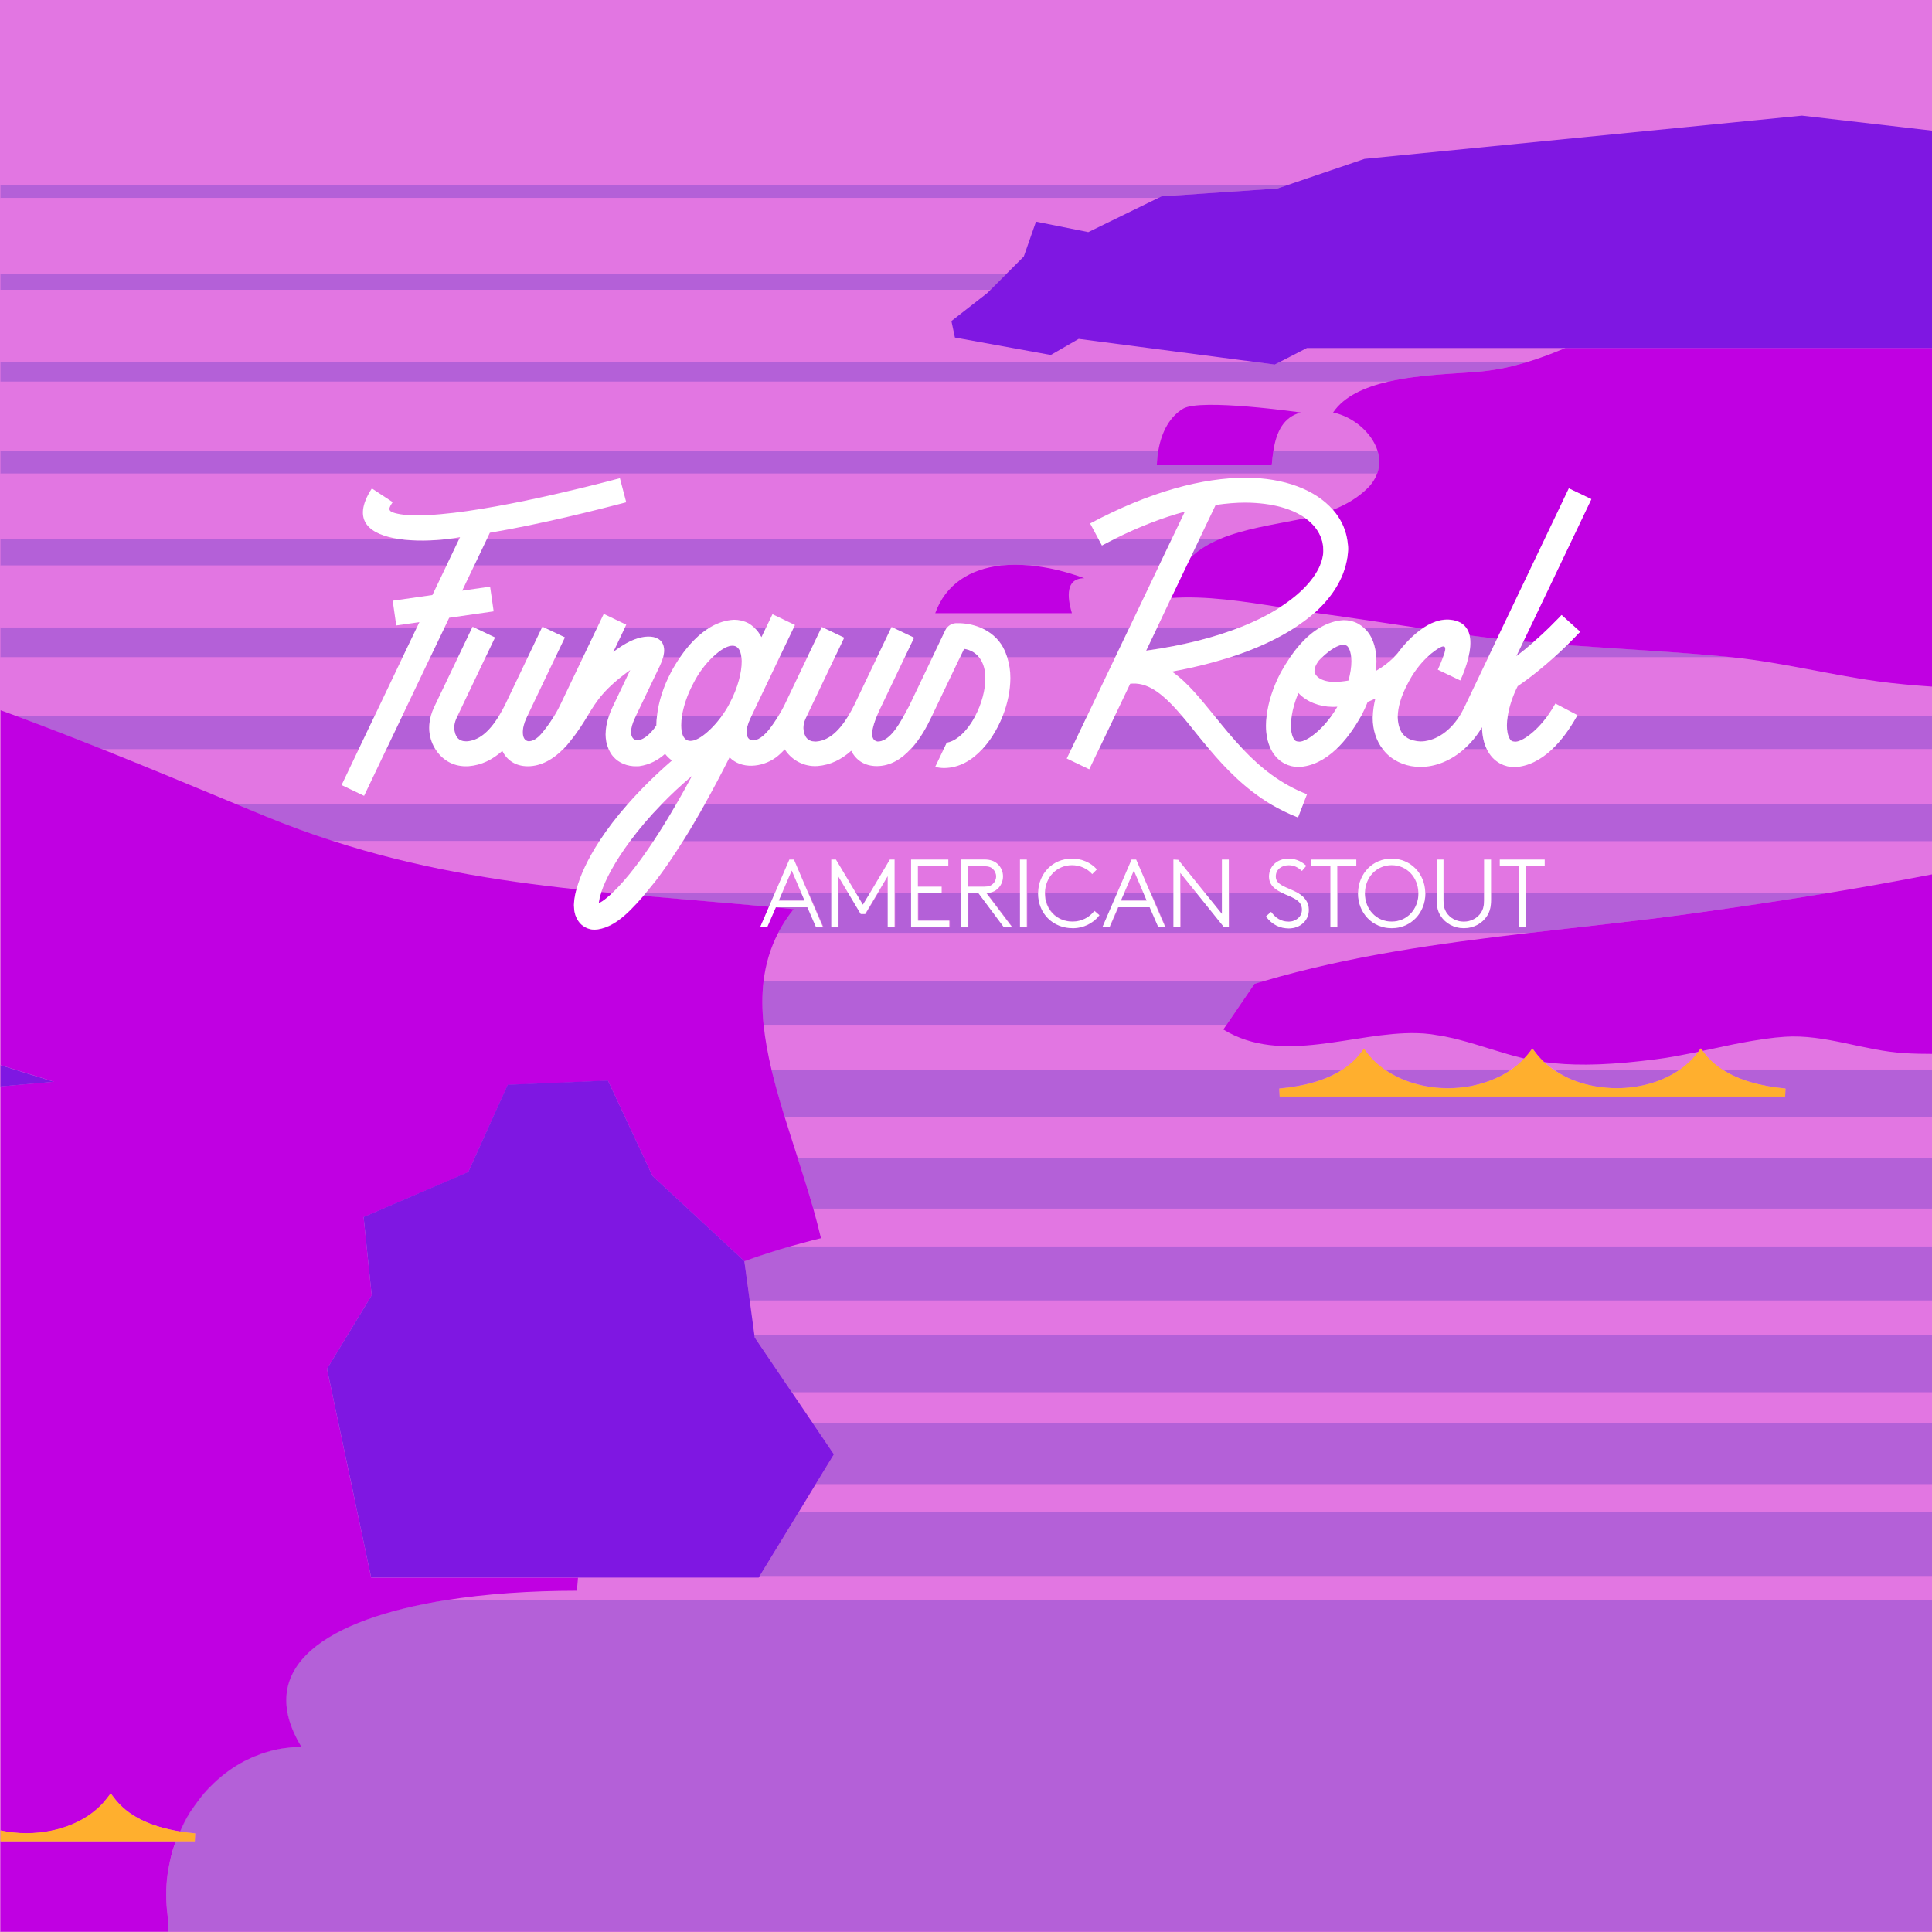 <?xml version="1.0" encoding="utf-8"?>
<!-- Generator: Adobe Illustrator 27.9.0, SVG Export Plug-In . SVG Version: 6.00 Build 0)  -->
<svg version="1.1" id="Livello_1" xmlns="http://www.w3.org/2000/svg" xmlns:xlink="http://www.w3.org/1999/xlink" x="0px" y="0px"
	 viewBox="0 0 243.78 243.78" style="enable-background:new 0 0 243.78 243.78;" xml:space="preserve">
<style type="text/css">
	.st0{fill:#E276E2;}
	.st1{fill:#B460D8;}
	.st2{fill:#C000E2;}
	.st3{fill:#FFAF2E;}
	.st4{fill:#7F17E2;}
	.st5{fill:#FFFFFF;}
</style>
<rect y="-0.01" class="st0" width="243.78" height="243.79"/>
<g>
	<g>
		<path class="st1" d="M173.81,56.85h-13.13c-0.09,0.59-0.16,1.2-0.2,1.85h-14.5c0.02-0.66,0.09-1.27,0.19-1.85H0.06v2.91h173.71
			C174.14,58.79,174.12,57.8,173.81,56.85z"/>
		<path class="st1" d="M218.42,82.91c-6.9-0.68-13.81-1.01-20.71-1.52c-0.47,0.46-1.02,0.99-1.65,1.55h22.63
			C218.6,82.93,218.51,82.92,218.42,82.91z"/>
		<path class="st1" d="M191.33,82.79c0.71-0.54,1.38-1.09,2-1.63c0.05-0.04,0.09-0.08,0.13-0.12c-0.41-0.04-0.83-0.07-1.24-0.11
			L191.33,82.79z"/>
		<path class="st1" d="M186.87,46.88c0.57-0.05,1.12-0.13,1.67-0.22c0.17-0.03,0.35-0.06,0.52-0.09c0.38-0.07,0.75-0.14,1.13-0.22
			c0.19-0.04,0.37-0.08,0.56-0.13c0.38-0.09,0.76-0.19,1.14-0.3c0.15-0.04,0.3-0.08,0.44-0.12c0.12-0.03,0.23-0.07,0.35-0.11h-31.22
			l-0.6,0.31l-2.35-0.31H0.06v2.47h175.1C179.21,47.22,183.87,47.16,186.87,46.88z"/>
		<path class="st1" d="M175.6,116.29c1.98,0,3.38-1.6,3.38-3.56c0-0.04-0.01-0.07-0.01-0.1h-6.74c0,0.04-0.01,0.07-0.01,0.1
			C172.23,114.69,173.62,116.29,175.6,116.29z"/>
		<path class="st1" d="M96.35,129.32h58.41l3.53-5.18c0.4-0.12,0.8-0.23,1.2-0.35H96.35C96.13,125.58,96.16,127.43,96.35,129.32z"/>
		<path class="st1" d="M184.7,116.29c0.94,0,1.75-0.46,2.2-1.17c0.23-0.37,0.36-0.8,0.36-1.52v-0.98h-5.13v0.98
			c0,0.72,0.13,1.15,0.36,1.52C182.95,115.84,183.76,116.29,184.7,116.29z"/>
		<polygon class="st1" points="152.01,112.63 154.18,115.32 154.18,112.63 		"/>
		<polygon class="st1" points="105.22,183.51 102.91,187.29 243.84,187.29 243.84,179.57 102.55,179.57 		"/>
		<polygon class="st1" points="127.01,34.54 0.06,34.54 0.06,36.57 124.98,36.57 		"/>
		<polygon class="st1" points="95.84,198.88 243.84,198.88 243.84,190.73 100.82,190.73 		"/>
		<path class="st1" d="M197.93,136.05c0.24,0.11,0.49,0.2,0.73,0.3c0.18,0.07,0.37,0.14,0.55,0.2c0.23,0.07,0.45,0.14,0.69,0.21
			c0.23,0.06,0.46,0.12,0.69,0.17c0.21,0.05,0.41,0.09,0.62,0.13c0.28,0.05,0.57,0.09,0.86,0.12c0.17,0.02,0.34,0.05,0.51,0.06
			c0.46,0.04,0.93,0.07,1.4,0.07c2.91,0,5.79-0.8,8-2.36H196c0.48,0.34,1,0.65,1.54,0.91C197.67,135.92,197.8,135.99,197.93,136.05z
			"/>
		<path class="st1" d="M184.15,137.24c0.2-0.02,0.39-0.05,0.59-0.08c0.27-0.03,0.54-0.07,0.8-0.11c0.26-0.05,0.52-0.11,0.78-0.18
			c0.19-0.04,0.37-0.09,0.56-0.14c0.3-0.09,0.59-0.18,0.88-0.29c0.13-0.05,0.26-0.09,0.38-0.14c0.32-0.13,0.63-0.26,0.94-0.41
			c0.08-0.04,0.16-0.08,0.25-0.12c0.33-0.17,0.65-0.35,0.96-0.55c0.05-0.03,0.09-0.06,0.14-0.09c0.09-0.06,0.17-0.13,0.26-0.19
			h-15.96c2.21,1.56,5.09,2.36,7.99,2.36C183.19,137.31,183.67,137.28,184.15,137.24z"/>
		<path class="st1" d="M146.01,79.16l-1.4,2.93c4.78-0.66,8.68-1.7,11.82-2.93H146.01z"/>
		<polygon class="st1" points="54.29,82.94 57.79,82.94 59.59,79.16 56.1,79.16 		"/>
		<path class="st1" d="M48.75,94.54h6.16c-0.48-0.79-0.76-1.72-0.76-2.66c0-0.52,0.08-1.04,0.22-1.56h-3.61L48.75,94.54z"/>
		<path class="st1" d="M169.87,81.44c-0.08-0.04-0.16-0.07-0.33-0.07c-0.03,0-0.07-0.01-0.1-0.01c-0.54,0-1.56,0.56-2.62,1.58h3.68
			C170.41,81.94,170.06,81.5,169.87,81.44z"/>
		<path class="st1" d="M176.34,82.4c0.78-1.05,1.86-2.25,3.1-3.1c-0.29-0.04-0.59-0.09-0.88-0.13h-6.51
			c1.08,0.94,1.51,2.35,1.59,3.78h2.18C176.01,82.77,176.18,82.59,176.34,82.4z"/>
		<path class="st1" d="M181.05,82.08c-0.33,0.23-0.68,0.53-1.03,0.86h2.02c0.05-0.13,0.1-0.27,0.15-0.4
			C182.71,81.06,181.83,81.51,181.05,82.08z"/>
		<path class="st1" d="M47.28,90.32H1.94c3.64,1.35,7.28,2.76,10.93,4.22h32.39L47.28,90.32z"/>
		<path class="st1" d="M153.23,90.32c0.05,0.07,0.11,0.13,0.16,0.2c1.08,1.34,2.21,2.72,3.45,4.02h3.55
			c-0.47-0.91-0.65-1.97-0.65-3.02c0-0.39,0.03-0.79,0.08-1.2H153.23z"/>
		<polygon class="st1" points="98.7,112.63 98.26,113.64 101.52,113.64 101.09,112.63 		"/>
		<path class="st1" d="M85.33,101.48h-1.84c-1.58,1.62-2.89,3.19-3.98,4.66h2.95C83.36,104.77,84.32,103.23,85.33,101.48z"/>
		<path class="st1" d="M77.31,112.63h-0.66c0.2,0.02,0.4,0.04,0.59,0.06C77.26,112.67,77.28,112.65,77.31,112.63z"/>
		<polygon class="st1" points="71.27,80.47 70.09,82.94 73.58,82.94 75.39,79.16 68.52,79.16 		"/>
		<path class="st1" d="M173.2,90.48c0-0.05,0.01-0.11,0.01-0.16h-1.49c-0.93,1.66-2,3.12-3.19,4.22h5.99
			C173.67,93.47,173.18,92.05,173.2,90.48z"/>
		<path class="st1" d="M95.12,79.16c0.4,0.36,0.71,0.79,0.95,1.25l0.6-1.25H95.12z"/>
		<path class="st1" d="M79.56,80.93c2.52-1.17,4.79-0.57,4.12,2.02h2.14c1.12-1.63,2.4-2.95,3.8-3.78H78.88l-1.5,3.14
			c0.71-0.53,1.43-1.01,2.16-1.36C79.55,80.94,79.55,80.93,79.56,80.93z"/>
		<polygon class="st1" points="62.45,80.47 61.27,82.94 66.6,82.94 68.4,79.16 59.71,79.16 		"/>
		<path class="st1" d="M119.48,93.7c0.89-0.13,2.1-0.97,3.08-2.48c0.19-0.28,0.36-0.59,0.52-0.9h-5.47l-0.06,0.12
			c-0.62,1.31-1.47,2.86-2.58,4.1h4.12L119.48,93.7z"/>
		<path class="st1" d="M125.18,92.94c-0.37,0.56-0.79,1.1-1.25,1.6h11.24l2.02-4.22h-10.65C126.17,91.24,125.71,92.13,125.18,92.94z
			"/>
		<path class="st1" d="M150.94,92.5c-0.62-0.78-1.21-1.51-1.78-2.18h-8.48l-2.02,4.22h13.96C152.03,93.84,151.47,93.16,150.94,92.5z
			"/>
		<path class="st1" d="M163.96,81.37c0.8-0.91,1.66-1.66,2.58-2.21h-3.12c-2.19,1.43-4.93,2.72-8.25,3.78h7.57
			C163.13,82.38,163.54,81.85,163.96,81.37z"/>
		<path class="st1" d="M74.16,90.32c-0.58,0.95-1.22,1.99-2.25,3.27c-0.25,0.33-0.53,0.64-0.83,0.95h5.7
			c-0.26-0.59-0.38-1.22-0.37-1.84c0-0.78,0.16-1.57,0.44-2.38H74.16z"/>
		<path class="st1" d="M57.6,90.63c-0.22,0.45-0.3,0.87-0.3,1.25c0.06,1.12,0.57,1.68,1.46,1.7h0.15c1.36-0.1,2.71-1.01,4.07-3.26
			h-5.22L57.6,90.63z"/>
		<path class="st1" d="M94.68,90.64c-1.38,2.85,0.43,3.84,2.34,1.44c0.42-0.53,0.83-1.14,1.2-1.75h-3.39L94.68,90.64z"/>
		<path class="st1" d="M102.82,93.58h0.15c1.36-0.1,2.71-1.01,4.07-3.26h-5.22l-0.15,0.31c-0.22,0.45-0.3,0.87-0.3,1.25
			C101.43,93,101.93,93.55,102.82,93.58z"/>
		<path class="st1" d="M66.41,90.63c-0.61,1.27-0.7,2.81,0.25,2.95c0.96,0,1.66-0.95,2.19-1.64c0.4-0.52,0.77-1.06,1.1-1.62h-3.4
			L66.41,90.63z"/>
		<path class="st1" d="M80.26,90.32l-0.15,0.32c-1.41,2.92,0.46,3.88,2.46,1.29c0.09-0.11,0.17-0.25,0.25-0.36c0-0.02,0-0.03,0-0.04
			c0-0.39,0.03-0.79,0.08-1.19h-2.64V90.32z"/>
		<path class="st1" d="M88.73,92.81c0.76-0.56,1.61-1.41,2.38-2.49h-5.04c-0.07,0.43-0.1,0.83-0.1,1.19
			C85.97,93.62,87.07,94.03,88.73,92.81z"/>
		<path class="st1" d="M184.62,94.54h3.01c-0.44-0.86-0.62-1.85-0.64-2.85C186.32,92.83,185.51,93.78,184.62,94.54z"/>
		<path class="st1" d="M163.53,93.51c0.08,0.04,0.17,0.07,0.34,0.07c0.72,0.12,2.61-1.1,4.15-3.26H163
			c-0.07,0.43-0.11,0.84-0.11,1.2C162.88,92.86,163.32,93.44,163.53,93.51z"/>
		<path class="st1" d="M110.73,93.58c1.39,0,2.52-1.79,3.31-3.26h-3.39C110.07,91.71,109.59,93.4,110.73,93.58z"/>
		<path class="st1" d="M29.79,101.48c1.21,0.5,2.43,1.01,3.65,1.51c2.88,1.19,5.73,2.23,8.56,3.14h33.65
			c0.96-1.47,2.15-3.04,3.58-4.66H29.79V101.48z"/>
		<path class="st1" d="M188.89,80.59c-1.15-0.13-2.3-0.28-3.45-0.43c0.18,0.83,0.07,1.82-0.16,2.78h2.49L188.89,80.59z"/>
		<polygon class="st1" points="103.66,79.16 100.16,79.16 98.35,82.94 101.85,82.94 		"/>
		<path class="st1" d="M129.96,71.35h16.29l1.6-3.35h-7.23c-0.52,0.26-1.05,0.53-1.58,0.82l0,0L138.6,68H61.43l-1.6,3.35h66.5
			C127.47,71.23,128.69,71.23,129.96,71.35z"/>
		<path class="st1" d="M150.2,70.4c1.04-1.02,2.33-1.79,3.76-2.39h-2.62L150.2,70.4z"/>
		<polygon class="st1" points="112.47,79.16 103.78,79.16 106.52,80.47 105.34,82.94 110.66,82.94 		"/>
		<path class="st1" d="M121.65,81.86l-0.52,1.08h2.42C123.12,82.39,122.51,81.99,121.65,81.86z"/>
		<path class="st1" d="M117.64,82.94l1.63-3.42c0.06-0.13,0.15-0.26,0.24-0.36h-6.93l2.75,1.31l-1.18,2.47H117.64z"/>
		<path class="st1" d="M179.22,93.55c1.5,0,3.47-0.91,4.94-3.23h-7.81c0,0.05-0.01,0.11-0.01,0.16
			C176.43,92.7,177.51,93.45,179.22,93.55z"/>
		<path class="st1" d="M90.67,82.27c-0.25,0.19-0.51,0.42-0.77,0.67h3.67C93.38,81.14,92.2,81.09,90.67,82.27z"/>
		<path class="st1" d="M142.52,79.16h-18.88c1.31,0.53,2.35,1.43,2.95,2.57c0,0.01,0,0.02,0.01,0.03c0.21,0.38,0.36,0.78,0.49,1.18
			h13.62L142.52,79.16z"/>
		<polygon class="st1" points="141.87,112.63 141.43,113.64 144.7,113.64 144.26,112.63 		"/>
		<path class="st1" d="M163.78,103.15c-1.23-0.48-2.36-1.05-3.4-1.67H88.95c-0.95,1.71-1.87,3.26-2.75,4.66h157.64v-4.66h-79.41
			L163.78,103.15z"/>
		<path class="st1" d="M97.89,114.51c0.75,0.07,1.5,0.14,2.25,0.22c-0.79,0.97-1.43,1.97-1.96,3h94.67
			c6.84-0.8,13.69-1.5,20.49-2.44c5.91-0.81,11.81-1.69,17.69-2.65h-38.52v4.38h-0.07h-0.79v-4.38h-3.51v0.94
			c0,0.9-0.18,1.49-0.5,1.99c-0.6,0.95-1.69,1.56-2.93,1.56c-1.24,0-2.33-0.61-2.93-1.56c-0.32-0.5-0.5-1.1-0.5-1.99v-0.94h-1.42
			c0,0.04,0.01,0.07,0.01,0.1c0,2.48-1.83,4.39-4.25,4.39s-4.24-1.91-4.25-4.39c0-0.04,0.01-0.07,0.01-0.1h-2.62v4.38h-0.07h-0.79
			v-4.38h-4.18c0.05,0.03,0.1,0.05,0.14,0.08c0.71,0.44,1.31,1.08,1.31,2.09c0,1.38-1.12,2.33-2.52,2.33
			c-1.14,0-2.11-0.48-2.84-1.45l-0.04-0.06l0.05-0.05l0.53-0.47l0.06-0.05l0.05,0.06c0.49,0.63,1.12,1.17,2.2,1.17
			c0.81,0,1.65-0.58,1.65-1.5c0.01-1.29-1.38-1.57-2.58-2.17h-6.64V117h-0.07l-0.54-0.03l-3.5-4.35h-2V117h-0.07h-0.79v-4.38h-2.9
			l1.89,4.38H147h-0.77l-1.1-2.53h-3.98l-1.1,2.53H140h-0.84l1.89-4.38h-9.13c0,0.04-0.01,0.07-0.01,0.1c0,2,1.44,3.56,3.49,3.56
			c1.13,0,2.13-0.54,2.7-1.29l0.05-0.06l0.06,0.05l0.51,0.46l0.05,0.05l-0.04,0.06c-0.74,0.94-1.98,1.58-3.3,1.58
			c-2.55-0.01-4.39-1.87-4.39-4.39c0-0.04,0.01-0.07,0.01-0.1h-1.42v4.38h-0.07h-0.79v-4.38h-3.74c-0.15,0.04-0.31,0.06-0.49,0.08
			l3.25,4.3h-0.15h-0.86v-0.07l-0.06,0.04l-3.18-4.26h-1.34v4.29h-0.07h-0.8v-4.38h-2.43v0.08h-3v3.46h3.96v0.08v0.76h-4.83v-4.38
			h-2.08v4.38h-0.07h-0.8v-4.38h-1.24l-1.59,2.66l-0.02,0.04h-0.04h-0.52l-1.61-2.7h-1.24v4.38h-0.07h-0.8v-4.38h-2.9l1.89,4.38
			h-0.11h-0.77l-1.1-2.53h-3.98L97.89,114.51z"/>
		<polygon class="st1" points="109.8,112.63 107.97,112.63 108.88,114.16 		"/>
		<path class="st1" d="M198.97,90.32c-0.93,1.66-2,3.12-3.19,4.22h48.07v-4.22H198.97z"/>
		<path class="st1" d="M225.29,137.34l-0.05,1h-63.78l-0.05-1c3.18-0.29,5.89-1.04,7.96-2.39H97.33c0.46,1.96,1.04,3.95,1.66,5.97
			h144.85v-5.97h-26.51C219.4,136.3,222.11,137.05,225.29,137.34z"/>
		<path class="st1" d="M190.13,91.52c0,1.35,0.43,1.92,0.64,1.99c0.08,0.04,0.18,0.07,0.34,0.07c0.73,0.12,2.62-1.1,4.16-3.26h-5.04
			C190.17,90.75,190.13,91.15,190.13,91.52z"/>
		<path class="st1" d="M93.94,159.11c-0.01,0-0.01,0.01-0.02,0.01l0.68,4.98h149.24v-6.84H99.65
			C98.05,157.72,96.08,158.34,93.94,159.11z"/>
		<path class="st1" d="M102.61,152.51h141.23v-6.41h-143.2C101.33,148.22,102,150.36,102.61,152.51z"/>
		<path class="st1" d="M81.2,113.05c5.16,0.45,10.42,0.87,15.83,1.38l0.78-1.8H81.56C81.44,112.78,81.32,112.91,81.2,113.05z"/>
		<polygon class="st1" points="146.55,24.78 161.18,23.79 162.38,23.38 0.06,23.38 0.06,24.98 146.15,24.98 		"/>
		<polygon class="st1" points="52.61,79.16 0.06,79.16 0.06,82.94 50.8,82.94 		"/>
		<path class="st1" d="M57.94,68.01h-1.43c-1.87,0.22-4.19,0.3-6.2,0H0.06v3.35h56.28L57.94,68.01z"/>
		<polygon class="st1" points="95.23,168.77 99.92,175.69 243.84,175.69 243.84,168.41 95.18,168.41 		"/>
		<path class="st1" d="M38.01,220.41c-0.39,0-0.78,0.02-1.16,0.05c-0.12,0.01-0.23,0.02-0.35,0.03c-0.27,0.03-0.54,0.06-0.81,0.1
			c-0.12,0.02-0.25,0.04-0.37,0.06c-0.29,0.05-0.57,0.11-0.85,0.18c-0.08,0.02-0.17,0.04-0.25,0.06c-0.37,0.09-0.73,0.2-1.08,0.32
			c-0.06,0.02-0.12,0.04-0.18,0.06c-0.3,0.1-0.59,0.22-0.88,0.34c-0.1,0.04-0.19,0.08-0.29,0.12c-0.26,0.12-0.52,0.24-0.78,0.37
			c-0.08,0.04-0.16,0.08-0.24,0.12c-0.68,0.36-1.33,0.76-1.95,1.21c-0.04,0.03-0.07,0.06-0.11,0.08c-0.28,0.2-0.55,0.41-0.81,0.63
			c-0.05,0.04-0.09,0.08-0.14,0.12c-0.28,0.24-0.56,0.49-0.83,0.74c-0.01,0.01-0.01,0.01-0.02,0.02c-0.58,0.56-1.13,1.16-1.64,1.8
			c-0.01,0.01-0.01,0.02-0.02,0.03c-0.25,0.31-0.49,0.64-0.72,0.97c0,0,0,0.01-0.01,0.01c-0.71,1.02-1.32,2.1-1.83,3.25
			c0,0,0,0,0.01,0c0.62,0.1,1.26,0.19,1.93,0.25l-0.05,1h-2.4l0,0c-0.28,0.75-0.51,1.53-0.69,2.31c-0.02,0.07-0.03,0.14-0.05,0.21
			c-0.07,0.32-0.14,0.64-0.19,0.96c-0.01,0.08-0.03,0.16-0.04,0.24c-0.06,0.37-0.11,0.75-0.15,1.13c0,0.01,0,0.03,0,0.04
			c-0.04,0.4-0.06,0.8-0.08,1.2c0,0.08,0,0.16,0,0.24c-0.01,0.31-0.01,0.62,0,0.93c0,0.12,0.01,0.24,0.01,0.36
			c0.01,0.28,0.03,0.57,0.06,0.85c0.01,0.12,0.02,0.23,0.03,0.35c0.04,0.39,0.1,0.78,0.16,1.17v1.42h222.59v-41.85H56.28
			C41.31,204.25,31.81,210.26,38.01,220.41z"/>
	</g>
	<g>
		<path class="st0" d="M225.2,130.83c-0.8,0.05-1.6,0.15-2.39,0.25c-0.26,0.03-0.52,0.08-0.77,0.12c-0.55,0.08-1.1,0.17-1.65,0.27
			c-0.28,0.05-0.57,0.1-0.85,0.16c-0.55,0.11-1.1,0.22-1.65,0.33c-1.01,0.21-2.01,0.43-3.02,0.64h-0.01l0.16,0.21
			c0.63,0.84,1.42,1.54,2.32,2.13h26.51v-1.95c-1.16,0-2.32-0.03-3.49-0.09C235.25,132.61,230.3,130.48,225.2,130.83z"/>
		<path class="st0" d="M211.98,134.95c0.85-0.6,1.62-1.3,2.23-2.13l0.07-0.09c-0.75,0.16-1.51,0.31-2.26,0.45
			c-0.19,0.04-0.38,0.07-0.58,0.11c-0.83,0.15-1.67,0.28-2.51,0.39c-0.61,0.08-1.23,0.15-1.85,0.22c-0.28,0.03-0.57,0.06-0.85,0.09
			c-0.33,0.03-0.66,0.07-1,0.1c-0.37,0.03-0.75,0.06-1.12,0.09c-0.24,0.02-0.47,0.04-0.71,0.05c-0.43,0.03-0.86,0.05-1.29,0.07
			c-0.16,0.01-0.33,0.01-0.49,0.02c-0.49,0.02-0.98,0.03-1.47,0.03c-0.04,0-0.08,0-0.12,0c-1.75,0.01-3.48-0.08-5.19-0.32h-0.01
			l0.01,0.01c0.36,0.34,0.75,0.64,1.15,0.92L211.98,134.95L211.98,134.95z"/>
		<path class="st0" d="M74.16,90.32h2.69c0.12-0.35,0.26-0.7,0.43-1.05l2.23-4.68C76.22,86.95,75.28,88.48,74.16,90.32z"/>
		<path class="st0" d="M82.74,111.19c-0.41,0.52-0.8,1-1.18,1.44h16.25l1.8-4.17h0.05h0.48h0.05l1.8,4.17h2.9v-4.17h0.08h0.52
			l2.49,4.17h1.82l2.49-4.17h0.04h0.55v4.17h2.08v-4.17h4.71v0.08v0.76h-3.84v2.58h3v0.08v0.68h2.43v-4.17h2.94
			c0.78,0,1.3,0.21,1.68,0.56c0.42,0.38,0.69,0.95,0.69,1.57s-0.26,1.18-0.68,1.57c-0.24,0.22-0.54,0.39-0.92,0.48h3.74v-4.09v-0.07
			h0.07h0.79v4.17h1.42c0.06-2.41,1.85-4.28,4.27-4.29c1.22,0,2.35,0.49,3.1,1.31l0.05,0.05l-0.05,0.05l-0.55,0.55l-0.05-0.06
			c-0.57-0.63-1.48-1.07-2.5-1.07c-1.94,0-3.35,1.53-3.41,3.46h9.13l1.8-4.17h0.05h0.48h0.05l1.8,4.17h2.9v-4.09v-0.07h0.08
			l0.53,0.03l3.34,4.14h2.17v-4.17h0.08h0.8v4.17h6.64c-0.14-0.07-0.27-0.14-0.4-0.22c-0.63-0.38-1.18-0.9-1.18-1.79
			c0-1.35,1.09-2.28,2.46-2.28c1.1,0,1.81,0.52,2.2,0.86l0.05,0.05l-0.05,0.06l-0.5,0.59l-0.06-0.05c-0.49-0.43-0.94-0.66-1.62-0.67
			c-0.91,0-1.62,0.55-1.62,1.41c-0.02,1.14,1.5,1.36,2.71,2.04h4.18v-3.34h-2.4v-0.07v-0.76h5.59h0.07v0.08v0.76h-2.4v3.34h2.62
			c0.05-2.43,1.86-4.28,4.24-4.29c2.38,0,4.18,1.86,4.24,4.29h1.42v-4.17h0.07h0.79v4.17h5.13v-4.17h0.08h0.79v4.17h3.51v-3.34h-2.4
			v-0.07v-0.76h5.59h0.07v0.08v0.76h-2.4v3.34H231c4.28-0.7,8.55-1.48,12.81-2.3v-4.2H86.2C84.97,108.1,83.81,109.79,82.74,111.19z"
			/>
		<path class="st0" d="M63.72,88.95l2.87-6.01h-5.32l-3.52,7.38h5.22C63.22,89.9,63.47,89.46,63.72,88.95z"/>
		<path class="st0" d="M100.65,146.1h143.2v-5.19H98.99C99.52,142.63,100.09,144.36,100.65,146.1z"/>
		<path class="st0" d="M147.85,68.01l1.65-3.45c-2.7,0.73-5.67,1.85-8.88,3.45H147.85z"/>
		<path class="st0" d="M75.65,106.13H42c10.38,3.36,20.44,4.98,30.74,6.1C73.2,110.5,74.15,108.43,75.65,106.13z"/>
		<path class="st0" d="M142.97,86.24c-0.12,0-0.23,0.01-0.35,0.02l-1.94,4.06h8.48C146.96,87.76,145.09,86.17,142.97,86.24z"/>
		<path class="st0" d="M175.83,82.94h-2.18c0.01,0.16,0.02,0.33,0.02,0.49c0,0.39-0.05,0.8-0.09,1.2
			C174.41,84.17,175.17,83.6,175.83,82.94z"/>
		<path class="st0" d="M58.05,67.78c-0.46,0.08-0.98,0.16-1.54,0.23h1.43L58.05,67.78z"/>
		<path class="st0" d="M218.69,82.94h-22.63c-1.28,1.16-2.85,2.46-4.58,3.63c-0.66,1.31-1.07,2.62-1.25,3.74h5.04
			c0.35-0.5,0.7-1.03,0.99-1.62l2.79,1.47c-0.03,0.05-0.06,0.1-0.09,0.15h44.88v-3.69c-2.33-0.16-4.66-0.36-6.98-0.68
			C230.77,85.11,224.84,83.58,218.69,82.94z"/>
		<path class="st0" d="M170.52,83.43c0-0.18-0.01-0.34-0.02-0.49h-3.68c-0.13,0.13-0.26,0.26-0.4,0.4c-0.46,0.6-0.56,1.04-0.56,1.3
			c-0.01,0.52,0.6,1.3,2.3,1.4c0.08,0,0.16,0,0.24,0c0.58,0,1.17-0.07,1.75-0.17C170.4,84.96,170.52,84.13,170.52,83.43z"/>
		<path class="st0" d="M168.11,89.19c-1.61-0.02-3.23-0.63-4.27-1.75c-0.43,1.02-0.7,2-0.84,2.88h5.02
			c0.26-0.36,0.51-0.74,0.74-1.15c-0.12,0-0.24,0.02-0.36,0.02C168.4,89.19,168.11,89.19,168.11,89.19z"/>
		<path class="st0" d="M46.92,61.63l2.63,1.73c-0.5,0.76-0.69,1.12,0.28,1.38c0.92,0.25,1.92,0.29,2.87,0.28
			c7.05,0.02,20.47-3.34,25.52-4.68l0.8,3.04c-3.45,0.9-10.54,2.72-17.21,3.84L61.44,68h77.17l-1.05-1.96
			c7.66-4.09,14.3-5.77,19.61-5.77c4.9,0.01,8.83,1.53,11.03,4.05c1.63-0.64,3.16-1.52,4.42-2.78c0.57-0.57,0.93-1.17,1.16-1.79
			H0.06V68h50.25C46.77,67.48,44.22,65.79,46.92,61.63z"/>
		<polygon class="st0" points="102.55,179.57 243.84,179.57 243.84,175.69 99.92,175.69 		"/>
		<path class="st0" d="M114.72,89.06l2.92-6.11h-3.48l-2.73,5.72c-0.14,0.29-0.47,0.94-0.77,1.66h3.39
			C114.3,89.84,114.53,89.39,114.72,89.06z"/>
		<path class="st0" d="M95.73,199.06H72.89v0.01c-0.04,0.55-0.09,1.09-0.15,1.63c-5.85,0-11.46,0.39-16.47,1.18h187.57v-3h-148
			L95.73,199.06z"/>
		<path class="st0" d="M124.34,85.56c0-1.01-0.25-1.93-0.78-2.62h-2.42l-0.11,0.23c0,0-0.01,0-0.01,0.01l-3.41,7.13h5.47
			C123.85,88.82,124.35,87.05,124.34,85.56z"/>
		<polygon class="st0" points="95.18,168.41 243.84,168.41 243.84,164.1 94.6,164.1 		"/>
		<path class="st0" d="M137.19,90.32l3.53-7.38H127.1c0.27,0.84,0.4,1.72,0.4,2.62c-0.01,1.59-0.36,3.23-0.96,4.76
			C126.54,90.32,137.19,90.32,137.19,90.32z"/>
		<path class="st0" d="M84.68,84.79c0.36-0.65,0.74-1.27,1.13-1.85h-2.14c-0.09,0.33-0.22,0.69-0.41,1.09l-3.01,6.28h2.63
			C83.09,88.56,83.69,86.66,84.68,84.79z"/>
		<path class="st0" d="M175.6,109.18c-1.95,0-3.32,1.55-3.37,3.46h6.74C178.92,110.73,177.55,109.18,175.6,109.18z"/>
		<path class="st0" d="M96.35,129.32c0.19,1.84,0.53,3.71,0.99,5.63h72.04c0.9-0.59,1.69-1.28,2.32-2.13l0.4-0.53l0.4,0.53
			c0.61,0.82,1.38,1.52,2.23,2.12h15.96c0.23-0.16,0.46-0.32,0.68-0.5c0.02-0.02,0.04-0.04,0.06-0.05c0.31-0.26,0.61-0.54,0.88-0.83
			l0,0c-2.77-0.65-5.47-1.66-8.23-2.37c-0.05-0.01-0.09-0.03-0.14-0.04c-0.38-0.1-0.77-0.18-1.15-0.26
			c-0.18-0.04-0.37-0.09-0.55-0.12c-0.33-0.06-0.66-0.11-0.99-0.16c-0.25-0.04-0.49-0.09-0.74-0.12c-0.58-0.07-1.16-0.11-1.75-0.13
			c-7.89-0.19-17,4.09-24.41-0.46l0.4-0.58H96.35z"/>
		<path class="st0" d="M94.83,90.32h3.39c0.28-0.46,0.53-0.91,0.74-1.33l2.89-6.05h-3.5L94.83,90.32z"/>
		<path class="st0" d="M92.1,88.7c1.01-1.93,1.5-3.88,1.5-5.27c0-0.18-0.02-0.33-0.04-0.49H89.9c-0.86,0.82-1.74,1.94-2.42,3.32
			c-0.76,1.41-1.22,2.84-1.41,4.06h5.04C91.46,89.82,91.81,89.29,92.1,88.7z"/>
		<path class="st0" d="M103.58,156.21c0,0-0.03,0.01-0.08,0.02c-0.03,0.01-0.06,0.01-0.1,0.02c-0.01,0-0.02,0.01-0.04,0.01
			c-0.19,0.05-0.51,0.12-0.93,0.23c-0.02,0-0.04,0.01-0.06,0.02c-0.59,0.15-1.38,0.36-2.32,0.63h-0.01
			c-0.13,0.04-0.26,0.08-0.39,0.11h144.19v-4.75H102.61C102.96,153.74,103.29,154.97,103.58,156.21z"/>
		<path class="st0" d="M107.79,88.95l2.87-6.01h-5.32l-3.52,7.38h5.22C107.29,89.9,107.54,89.46,107.79,88.95z"/>
		<path class="st0" d="M96.35,123.79h63.14c10.88-3.19,22.1-4.75,33.36-6.06H98.19C97.18,119.66,96.6,121.68,96.35,123.79z"/>
		<polygon class="st0" points="52.93,78.49 50.01,78.91 49.56,75.8 54.57,75.07 56.35,71.35 0.06,71.35 0.06,79.16 52.61,79.16 		
			"/>
		<path class="st0" d="M70.86,88.63C70.86,88.62,70.87,88.62,70.86,88.63l2.72-5.68h-3.49l-2.73,5.72l-0.79,1.66h3.4
			C70.29,89.77,70.59,89.21,70.86,88.63z"/>
		<path class="st0" d="M191.11,96.73h-0.03c-0.6,0-1.22-0.14-1.77-0.44c-0.78-0.43-1.31-1.04-1.67-1.75h-3.01
			c-1.65,1.42-3.55,2.16-5.4,2.16h-0.02c-1.56,0-3.1-0.54-4.22-1.65c-0.17-0.16-0.32-0.33-0.46-0.52h-5.99
			c-1.4,1.3-2.97,2.11-4.66,2.19h-0.03c-0.61,0-1.22-0.14-1.78-0.44c-0.78-0.43-1.31-1.04-1.68-1.75h-3.55
			c2.18,2.3,4.73,4.37,8.08,5.68l-0.49,1.26h79.41v-6.94h-48.07C194.37,95.84,192.81,96.65,191.11,96.73z"/>
		<path class="st0" d="M193.78,45.34c0.21-0.07,0.42-0.15,0.63-0.22c0.29-0.1,0.57-0.2,0.86-0.31c0.25-0.09,0.5-0.19,0.75-0.29
			c0.22-0.09,0.45-0.18,0.67-0.27c0.28-0.11,0.56-0.23,0.84-0.34l0,0h-32.62l-3.47,1.78h31.22
			C193.04,45.58,193.41,45.47,193.78,45.34z"/>
		<path class="st0" d="M85.33,101.48c0.64-1.11,1.3-2.3,1.99-3.57c-1.42,1.2-2.69,2.4-3.83,3.57H85.33z"/>
		<path class="st0" d="M149.29,51.57c2.21-1.33,14.86,0.48,14.86,0.48c-2.19,0.57-3.09,2.42-3.46,4.8h13.13
			c-0.73-2.29-3.09-4.28-5.6-4.8c1.39-2.05,4.01-3.2,6.95-3.89H0.06v8.69h146.11C146.59,54.37,147.68,52.54,149.29,51.57z"/>
		<path class="st0" d="M161.6,84.79c0.35-0.65,0.74-1.27,1.14-1.85h-7.57c-2.18,0.7-4.6,1.31-7.29,1.79c2.01,1.4,3.64,3.5,5.35,5.58
			h6.58C160.01,88.57,160.61,86.67,161.6,84.79z"/>
		<path class="st0" d="M152.62,94.54h-13.96l-1.21,2.52l-2.84-1.36l0.56-1.16h-11.24c-1.26,1.35-2.84,2.34-4.76,2.37h-0.03
			c-0.38,0-0.76-0.05-1.14-0.14l1.06-2.22h-4.12c-1.14,1.26-2.56,2.19-4.32,2.19c-1.59-0.01-2.64-0.79-3.21-1.94
			c-1.22,1.1-2.62,1.79-4.24,1.93c-0.18,0.01-0.31,0.01-0.37,0.01c-0.42,0-0.81-0.07-1.18-0.17c-0.04-0.01-0.08-0.03-0.12-0.04
			c-0.35-0.11-0.68-0.25-0.98-0.44l0,0c-0.61-0.37-1.12-0.87-1.5-1.47c-0.36,0.39-0.74,0.76-1.16,1.06
			c-1.73,1.22-4.33,1.48-5.8-0.05c-1.08,2.15-2.11,4.08-3.11,5.87h71.43C157.12,99.52,154.67,96.97,152.62,94.54z"/>
		<path class="st0" d="M171.81,90.16c-0.03,0.05-0.06,0.1-0.09,0.15h1.49c0.02-0.71,0.12-1.45,0.32-2.23
			c-0.32,0.13-0.62,0.31-0.96,0.41C172.35,89.06,172.09,89.61,171.81,90.16L171.81,90.16z"/>
		<path class="st0" d="M164.71,65.38c-1.59-1.14-4.06-1.92-7.55-1.96c-1.16,0-2.42,0.09-3.77,0.3l-2.05,4.29h2.62
			c3.08-1.29,6.77-1.8,9.79-2.42C164.06,65.52,164.38,65.45,164.71,65.38z"/>
		<path class="st0" d="M184.72,89.3l3.04-6.36h-2.49c-0.26,1.09-0.69,2.15-1.02,2.88l-2.84-1.36c0.24-0.49,0.45-1.02,0.64-1.53
			h-2.02c-0.86,0.82-1.74,1.94-2.42,3.31c-0.89,1.66-1.22,3.03-1.25,4.06h7.81C184.36,90.01,184.55,89.67,184.72,89.3z"/>
		<polygon class="st0" points="100.82,190.73 243.84,190.73 243.84,187.29 102.91,187.29 		"/>
		<polygon class="st0" points="129.18,32.37 130.72,27.97 137.32,29.29 146.15,24.98 0.06,24.98 0.06,34.54 127.01,34.54 		"/>
		<polygon class="st0" points="136.11,42.76 132.59,44.79 120.49,42.59 120.05,40.51 124.56,36.99 124.98,36.57 0.06,36.57 
			0.06,45.69 158.5,45.69 		"/>
		<polygon class="st0" points="141.87,112.63 144.26,112.63 143.07,109.85 		"/>
		<polygon class="st0" points="110.78,112.63 112.01,112.63 112.01,110.56 		"/>
		<polygon class="st0" points="0.06,-0.04 0.06,23.38 162.38,23.38 172.17,20.05 227.37,14.59 243.84,16.49 243.84,-0.04 		"/>
		<polygon class="st0" points="105.76,112.63 106.99,112.63 105.76,110.56 		"/>
		<polygon class="st0" points="148.93,112.63 150.93,112.63 148.93,110.15 		"/>
		<path class="st0" d="M125.69,110.59c0-0.37-0.16-0.71-0.42-0.95c-0.22-0.21-0.52-0.34-1.11-0.34h-2.04v2.59h2.04
			c0.59,0,0.89-0.13,1.11-0.34C125.53,111.3,125.69,110.96,125.69,110.59z"/>
		<path class="st0" d="M50.8,82.94H0.06v6.69c0.63,0.23,1.25,0.46,1.88,0.69h45.34L50.8,82.94z"/>
		<path class="st0" d="M166.43,77.38c-0.18-0.02-0.37-0.06-0.55-0.08c-0.72,0.64-1.55,1.27-2.46,1.86h3.12
			c0.95-0.56,1.95-0.9,3-0.95c0.6,0,1.24,0.13,1.81,0.44c0.27,0.15,0.5,0.32,0.71,0.51h6.51C174.52,78.55,170.48,77.94,166.43,77.38
			z"/>
		<path class="st0" d="M50.77,90.32h3.61c0.1-0.35,0.22-0.7,0.39-1.04l3.03-6.33h-3.49L50.77,90.32z"/>
		<path class="st0" d="M84.78,96.01c-0.34-0.24-0.62-0.53-0.87-0.84c-0.86,0.76-1.93,1.37-3.27,1.56c-0.09,0.01-0.18,0.01-0.26,0.01
			c-0.04,0-0.07,0-0.1,0c-1.1,0.02-2.2-0.4-2.9-1.21c-0.26-0.3-0.45-0.63-0.6-0.98h-5.7c-1.2,1.23-2.76,2.19-4.5,2.19
			c-1.59-0.01-2.64-0.79-3.21-1.94c-1.22,1.1-2.62,1.79-4.24,1.93c-0.18,0.01-0.31,0.01-0.37,0.01c-1.71,0-3.06-0.91-3.85-2.19
			h-6.16l-2.8,5.87l-2.84-1.36l2.15-4.51H12.87c5.59,2.23,11.21,4.57,16.92,6.94h49.44C80.79,99.71,82.63,97.87,84.78,96.01z"/>
		<path class="st0" d="M92.62,78.22c0.6,0,1.24,0.13,1.81,0.44c0.26,0.14,0.48,0.32,0.69,0.51h1.55l0.79-1.65l0,0l2.84,1.36
			l-0.14,0.29h3.5l0.02-0.05l0,0l0.09,0.04h8.69l0.02-0.04l0.09,0.04h6.93c0.3-0.33,0.72-0.53,1.18-0.53
			c1.08-0.02,2.07,0.18,2.94,0.53h18.88l3.73-7.81h-16.29c2.16,0.2,4.47,0.73,6.86,1.61c-2.72,0-1.93,3.12-1.57,4.41h-17.24
			c1.3-3.63,4.36-5.57,8.33-6.02h-66.5l-1.52,3.18l3.52-0.51l0.45,3.12l-5.61,0.81l-0.58,1.21h3.49l0.02-0.05l0,0l0.09,0.04h8.69
			l0.02-0.05l0,0l0.09,0.04h6.87l0.79-1.66l2.84,1.36l-0.14,0.3h10.74C90.56,78.6,91.57,78.27,92.62,78.22z"/>
		<path class="st0" d="M161.5,76.62c-4.58-0.73-9.38-1.47-13.73-1.15l-1.76,3.69h10.42C158.42,78.38,160.11,77.52,161.5,76.62z"/>
		<path class="st0" d="M75.89,112.56c0.25,0.03,0.51,0.05,0.76,0.07h0.66c0.83-0.79,1.82-1.9,2.93-3.35
			c0.69-0.91,1.44-1.96,2.23-3.15h-2.95C77.59,108.74,76.41,110.99,75.89,112.56z"/>
		<polygon class="st0" points="98.7,112.63 101.09,112.63 99.89,109.85 		"/>
	</g>
	<g>
		<path class="st2" d="M126.34,71.35c-3.97,0.44-7.03,2.39-8.33,6.02h17.24c-0.37-1.28-1.16-4.41,1.57-4.41
			c-2.38-0.88-4.7-1.41-6.86-1.61C128.69,71.23,127.47,71.23,126.34,71.35z"/>
		<path class="st2" d="M213.34,115.29c-6.8,0.94-13.65,1.64-20.49,2.44c-11.26,1.31-22.49,2.87-33.36,6.06
			c-0.4,0.12-0.8,0.22-1.2,0.35l-3.53,5.18l-0.4,0.58c7.41,4.55,16.52,0.27,24.41,0.46c0.59,0.01,1.17,0.06,1.75,0.13
			c0.25,0.03,0.49,0.08,0.74,0.12c0.33,0.05,0.66,0.09,0.99,0.16c0.18,0.04,0.37,0.08,0.55,0.12c0.39,0.08,0.77,0.16,1.15,0.26
			c0.05,0.01,0.09,0.03,0.14,0.04c2.76,0.71,5.45,1.72,8.23,2.37l0,0c0.22-0.24,0.45-0.47,0.64-0.74l0.4-0.53l0.4,0.53
			c0.32,0.43,0.69,0.82,1.08,1.19h0.01c1.71,0.24,3.44,0.33,5.19,0.32c0.04,0,0.08,0,0.12,0c0.49,0,0.98-0.02,1.47-0.03
			c0.16-0.01,0.33-0.01,0.49-0.02c0.43-0.02,0.86-0.04,1.29-0.07c0.24-0.02,0.47-0.03,0.71-0.05c0.37-0.03,0.75-0.06,1.12-0.09
			c0.33-0.03,0.66-0.06,1-0.1c0.28-0.03,0.57-0.06,0.85-0.09c0.62-0.07,1.24-0.14,1.85-0.22c0.84-0.1,1.67-0.24,2.51-0.39
			c0.19-0.03,0.39-0.07,0.58-0.11c0.75-0.14,1.51-0.29,2.26-0.45l0,0l0.33-0.44l0.24,0.32h0.01c1.01-0.21,2.01-0.43,3.02-0.64
			c0.55-0.12,1.1-0.23,1.65-0.33c0.28-0.06,0.57-0.11,0.85-0.16c0.55-0.1,1.1-0.19,1.65-0.27c0.26-0.04,0.52-0.08,0.77-0.12
			c0.8-0.11,1.59-0.2,2.39-0.25c5.1-0.35,10.05,1.78,15.15,2.07c1.16,0.07,2.33,0.09,3.49,0.09v-3.68v-5.53v-6.06v-5.09v-2.3
			c-4.26,0.82-8.53,1.6-12.81,2.3C225.15,113.6,219.25,114.47,213.34,115.29z"/>
		<path class="st2" d="M166.55,71.35c0.31-0.74,0.45-1.44,0.41-2.06c0-0.43-0.08-0.86-0.22-1.29c-0.31-0.96-0.98-1.87-2.04-2.63
			c-0.32,0.07-0.64,0.15-0.96,0.21c-3.01,0.61-6.7,1.13-9.79,2.42c-1.43,0.6-2.72,1.37-3.76,2.39l-0.46,0.95l-1.97,4.12
			c4.35-0.32,9.15,0.42,13.73,1.15C164.22,74.88,165.85,73.01,166.55,71.35z"/>
		<path class="st2" d="M197.53,43.91L197.53,43.91c-0.28,0.12-0.56,0.23-0.84,0.34c-0.22,0.09-0.44,0.18-0.67,0.27
			c-0.25,0.1-0.5,0.19-0.75,0.29c-0.28,0.11-0.57,0.21-0.86,0.31c-0.21,0.07-0.42,0.15-0.63,0.22c-0.37,0.12-0.74,0.24-1.11,0.35
			c-0.12,0.04-0.23,0.08-0.35,0.11c-0.15,0.04-0.29,0.08-0.44,0.12c-0.38,0.11-0.76,0.21-1.14,0.3c-0.19,0.04-0.37,0.09-0.56,0.13
			c-0.37,0.08-0.75,0.16-1.13,0.22c-0.17,0.03-0.35,0.06-0.52,0.09c-0.55,0.09-1.1,0.16-1.67,0.22c-3,0.28-7.66,0.34-11.7,1.28
			c-2.95,0.69-5.56,1.83-6.95,3.89c2.51,0.52,4.87,2.51,5.6,4.8c0.3,0.95,0.32,1.94-0.04,2.91c-0.23,0.61-0.6,1.22-1.16,1.79
			c-1.26,1.26-2.79,2.14-4.42,2.78c0.93,1.06,1.54,2.3,1.79,3.68c0.07,0.42,0.13,0.84,0.13,1.29c-0.02,0.69-0.14,1.38-0.32,2.06
			c-0.55,2.08-1.83,4.1-3.91,5.95c0.18,0.03,0.37,0.06,0.55,0.08c4.05,0.55,8.09,1.17,12.14,1.78c0.29,0.04,0.59,0.09,0.88,0.13
			c0.06-0.04,0.12-0.09,0.19-0.13c1.34-0.87,2.84-1.32,4.34-0.76c0.45,0.17,0.77,0.43,1.01,0.76c0.22,0.29,0.37,0.62,0.45,1
			c1.15,0.15,2.3,0.3,3.45,0.43l0.68-1.43l3.73-7.81l1.6-3.35l3.05-6.39l2.84,1.36l-2.4,5.03l-1.6,3.35l-3.73,7.81l-0.85,1.77
			c0.41,0.04,0.83,0.08,1.24,0.11c0.79-0.69,1.48-1.34,2.04-1.88c0.96-0.94,1.54-1.57,1.54-1.57l1.74,1.57l0.6,0.54
			c-0.03,0.02-0.64,0.7-1.65,1.69c6.9,0.51,13.81,0.84,20.71,1.52c0.09,0.01,0.18,0.02,0.27,0.03c6.14,0.64,12.07,2.16,18.17,3.01
			c2.32,0.32,4.65,0.52,6.98,0.68v-3.69v-3.78v-7.81v-3.35v-8.25v-2.91v-8.69v-2.47v-1.78C243.85,43.91,197.53,43.91,197.53,43.91z"
			/>
		<path class="st2" d="M0.06,232.34v11.4h21.18v-1.42c-0.07-0.39-0.12-0.78-0.16-1.17c-0.01-0.12-0.02-0.23-0.03-0.35
			c-0.03-0.28-0.05-0.57-0.06-0.85c-0.01-0.12-0.01-0.24-0.01-0.36c-0.01-0.31-0.01-0.62,0-0.93c0-0.08,0-0.16,0-0.24
			c0.01-0.4,0.04-0.8,0.08-1.2c0-0.01,0-0.03,0-0.04c0.04-0.38,0.09-0.75,0.15-1.13c0.01-0.08,0.03-0.16,0.04-0.24
			c0.06-0.32,0.12-0.64,0.19-0.96c0.02-0.07,0.03-0.14,0.05-0.21c0.18-0.79,0.42-1.56,0.69-2.31l0,0l0,0H0.06V232.34z"/>
		<path class="st2" d="M100.65,146.1c-0.56-1.74-1.12-3.48-1.65-5.19c-0.62-2.02-1.19-4.01-1.66-5.97c-0.45-1.91-0.8-3.79-0.99-5.63
			c-0.19-1.89-0.22-3.74,0-5.53c0.25-2.1,0.84-4.13,1.84-6.06c0.53-1.03,1.17-2.03,1.96-3c-0.76-0.08-1.5-0.14-2.25-0.22l-1.09,2.5
			h-0.05h-0.83l1.11-2.58c-5.42-0.51-10.68-0.92-15.83-1.38c-2.34,2.73-4.07,4.12-6.12,4.29c-0.03,0-0.05,0-0.08,0
			c-0.74,0-1.59-0.42-2.01-1.07c-0.46-0.66-0.56-1.35-0.57-2.03c0.02-0.49,0.09-1.03,0.22-1.61c0.03-0.13,0.07-0.27,0.11-0.4
			c-10.3-1.11-20.36-2.74-30.74-6.1c-2.83-0.91-5.67-1.95-8.56-3.14c-1.22-0.51-2.44-1.01-3.65-1.51
			c-5.71-2.37-11.33-4.7-16.92-6.94c-3.65-1.46-7.29-2.87-10.93-4.22c-0.63-0.23-1.25-0.46-1.88-0.69v0.69v4.22v6.94v4.66v6.5v5.09
			v6.06v5.53v5.08l1.76,0.55l4.97,1.55l-6.73,0.59v3.83v5.19v6.41v4.75v6.84v4.31v7.28v3.88v7.72v3.44v8.16v3v29.08
			c1.06,0.23,2.15,0.35,3.26,0.35c4.03,0,8.02-1.52,10.24-4.49l0.4-0.53l0.4,0.53c1.76,2.36,4.69,3.67,8.34,4.27
			c0.51-1.14,1.12-2.23,1.83-3.25c0,0,0-0.01,0.01-0.01c0.23-0.33,0.47-0.65,0.72-0.97c0.01-0.01,0.01-0.02,0.02-0.03
			c0.51-0.64,1.06-1.24,1.64-1.8c0.01-0.01,0.01-0.01,0.02-0.02c0.27-0.26,0.54-0.5,0.83-0.74c0.05-0.04,0.09-0.08,0.14-0.12
			c0.26-0.22,0.53-0.43,0.81-0.63c0.04-0.03,0.07-0.06,0.11-0.08c0.62-0.45,1.27-0.85,1.95-1.21c0.08-0.04,0.16-0.08,0.24-0.12
			c0.26-0.13,0.52-0.25,0.78-0.37c0.09-0.04,0.19-0.08,0.29-0.12c0.29-0.12,0.58-0.23,0.88-0.34c0.06-0.02,0.12-0.04,0.18-0.06
			c0.36-0.12,0.72-0.23,1.08-0.32c0.08-0.02,0.17-0.04,0.25-0.06c0.28-0.07,0.56-0.13,0.85-0.18c0.12-0.02,0.24-0.04,0.37-0.06
			c0.27-0.04,0.54-0.07,0.81-0.1c0.12-0.01,0.23-0.03,0.35-0.03c0.38-0.03,0.77-0.05,1.16-0.05c-6.19-10.15,3.3-16.15,18.27-18.53
			c5-0.79,10.62-1.18,16.47-1.18c0.06-0.54,0.11-1.09,0.15-1.63v-0.01H46.84l-0.04-0.17l-1.73-8.16l-0.73-3.44l-1.63-7.72
			l-0.82-3.88l-0.63-2.98l2.61-4.3l2.62-4.31l0.41-0.67l-0.64-6.17l-0.38-3.7l2.44-1.05l10.76-4.62l0.81-1.78l2.35-5.19l1.83-4.04
			l12.65-0.53l2.14,4.57l2.42,5.19l1.06,2.27l4.46,4.13l5.12,4.75l2.01,1.86l0,0c0.01,0,0.01-0.01,0.02-0.01
			c2.13-0.77,4.11-1.39,5.71-1.85c0.13-0.04,0.26-0.08,0.39-0.11h0.01c0.94-0.27,1.73-0.48,2.32-0.63c0.02-0.01,0.04-0.01,0.06-0.02
			c0.43-0.11,0.74-0.19,0.93-0.23c0.01,0,0.02-0.01,0.04-0.01c0.04-0.01,0.07-0.02,0.1-0.02c0.05-0.01,0.08-0.02,0.08-0.02
			c-0.29-1.24-0.62-2.47-0.96-3.7C102,150.36,101.33,148.22,100.65,146.1z"/>
		<path class="st2" d="M77.24,112.69c-0.2-0.02-0.4-0.04-0.59-0.06c-0.25-0.02-0.51-0.05-0.76-0.07c-0.01,0.02-0.02,0.05-0.02,0.07
			c-0.18,0.54-0.28,1.01-0.3,1.36c0.27-0.15,0.64-0.39,1.06-0.74C76.81,113.09,77.02,112.9,77.24,112.69z"/>
		<path class="st2" d="M160.68,56.85c0.38-2.38,1.27-4.23,3.46-4.8c0,0-12.65-1.81-14.86-0.48c-1.61,0.97-2.7,2.81-3.12,5.28
			c-0.1,0.58-0.17,1.19-0.19,1.85h14.5C160.52,58.05,160.59,57.44,160.68,56.85z"/>
	</g>
	<g>
		<path class="st3" d="M217.33,134.95c-0.9-0.59-1.69-1.28-2.32-2.13l-0.16-0.21l0,0l-0.24-0.32l-0.33,0.44l-0.07,0.09
			c-0.62,0.82-1.38,1.53-2.23,2.13c-2.22,1.56-5.1,2.36-8,2.36c-0.47,0-0.93-0.02-1.4-0.07c-0.17-0.02-0.34-0.04-0.51-0.06
			c-0.29-0.03-0.57-0.07-0.86-0.12c-0.21-0.04-0.42-0.08-0.62-0.13c-0.23-0.05-0.46-0.11-0.69-0.17s-0.46-0.13-0.69-0.21
			c-0.19-0.06-0.37-0.13-0.55-0.2c-0.25-0.09-0.49-0.19-0.73-0.3c-0.13-0.06-0.26-0.13-0.39-0.19c-0.55-0.27-1.07-0.57-1.56-0.91
			c-0.4-0.28-0.78-0.59-1.14-0.92l-0.01-0.01l0,0c-0.39-0.37-0.76-0.76-1.08-1.19l-0.4-0.53l-0.4,0.53c-0.2,0.26-0.42,0.5-0.64,0.74
			l0,0l0,0c-0.28,0.3-0.57,0.57-0.88,0.83c-0.02,0.02-0.04,0.04-0.06,0.05c-0.21,0.17-0.42,0.34-0.65,0.5
			c-0.09,0.07-0.19,0.13-0.29,0.19c-0.05,0.03-0.09,0.06-0.14,0.09c-0.31,0.2-0.63,0.38-0.96,0.55c-0.08,0.04-0.16,0.08-0.25,0.12
			c-0.31,0.15-0.62,0.29-0.94,0.41c-0.13,0.05-0.25,0.09-0.38,0.14c-0.29,0.1-0.58,0.2-0.88,0.29c-0.18,0.05-0.37,0.09-0.56,0.14
			c-0.26,0.06-0.52,0.13-0.78,0.18c-0.26,0.05-0.53,0.08-0.8,0.11c-0.2,0.03-0.39,0.06-0.59,0.08c-0.48,0.04-0.95,0.07-1.43,0.07
			c-2.9,0-5.78-0.81-7.99-2.36c-0.85-0.6-1.62-1.3-2.23-2.12l-0.4-0.53l-0.4,0.53c-0.63,0.84-1.42,1.54-2.32,2.13
			c-2.06,1.35-4.78,2.1-7.96,2.39l0.05,1h63.78l0.05-1C222.11,137.05,219.4,136.3,217.33,134.95z"/>
		<path class="st3" d="M22.7,231.09L22.7,231.09c-3.66-0.59-6.58-1.9-8.34-4.27l-0.4-0.53l-0.4,0.53
			c-2.21,2.96-6.21,4.49-10.24,4.49c-1.1,0-2.2-0.12-3.26-0.35v1.38h22.12l0,0h2.4l0.05-1C23.97,231.28,23.33,231.19,22.7,231.09
			L22.7,231.09z"/>
	</g>
	<g>
		<polygon class="st4" points="0.06,134.4 0.06,134.95 0.06,137.09 6.79,136.5 1.82,134.95 		"/>
		<polygon class="st4" points="99.92,175.69 95.23,168.77 95.18,168.41 94.6,164.1 93.92,159.12 93.92,159.12 91.91,157.26 
			86.79,152.51 82.33,148.38 81.27,146.1 78.85,140.91 76.71,136.34 64.06,136.87 62.23,140.91 59.89,146.1 59.08,147.88 
			48.32,152.51 45.88,153.56 46.26,157.26 46.9,163.43 46.5,164.1 43.88,168.41 41.26,172.72 41.89,175.69 42.71,179.57 
			44.35,187.29 45.07,190.73 46.8,198.88 46.84,199.06 72.89,199.06 72.89,199.06 95.73,199.06 95.84,198.88 100.82,190.73 
			102.91,187.29 105.22,183.51 102.55,179.57 		"/>
		<polygon class="st4" points="227.37,14.59 172.17,20.05 162.38,23.38 161.18,23.79 146.55,24.78 146.15,24.98 137.32,29.29 
			130.72,27.97 129.18,32.37 127.01,34.54 124.98,36.57 124.56,36.99 120.05,40.51 120.49,42.59 132.59,44.79 136.11,42.76 
			158.5,45.69 160.85,46 161.45,45.69 164.91,43.91 197.53,43.91 243.84,43.91 243.84,38.29 243.84,36.57 243.84,34.54 
			243.84,24.98 243.84,23.38 243.84,16.49 		"/>
	</g>
	<g>
		<path class="st5" d="M26.92,225.03c-0.58,0.56-1.13,1.16-1.64,1.8C25.79,226.2,26.34,225.59,26.92,225.03z"/>
		<path class="st5" d="M93.94,159.11c2.13-0.77,4.11-1.39,5.71-1.85c0.13-0.04,0.27-0.08,0.39-0.11c-0.13,0.04-0.26,0.07-0.39,0.11
			C98.05,157.72,96.07,158.34,93.94,159.11z"/>
		<path class="st5" d="M190.43,135.13c0.1-0.06,0.2-0.12,0.29-0.19c0.22-0.16,0.44-0.33,0.65-0.5c-0.22,0.18-0.45,0.34-0.68,0.5
			C190.6,135.01,190.52,135.08,190.43,135.13z"/>
		<path class="st5" d="M22.7,231.09L22.7,231.09c0.51-1.14,1.13-2.23,1.83-3.25C23.82,228.85,23.21,229.94,22.7,231.09z"/>
		<path class="st5" d="M22.18,232.34c-0.28,0.75-0.51,1.53-0.69,2.31C21.68,233.87,21.91,233.09,22.18,232.34z"/>
		<path class="st5" d="M214.85,132.61L214.85,132.61L214.85,132.61z"/>
		<path class="st5" d="M103.36,156.26c-0.19,0.05-0.51,0.12-0.93,0.23C102.86,156.38,103.17,156.31,103.36,156.26z"/>
		<path class="st5" d="M102.37,156.51c-0.59,0.15-1.38,0.36-2.32,0.63C100.99,156.87,101.78,156.66,102.37,156.51z"/>
		<polygon class="st5" points="72.89,199.07 72.89,199.06 72.89,199.06 		"/>
		<polygon class="st5" points="214.21,132.82 214.28,132.73 214.28,132.73 		"/>
		<path class="st5" d="M194.85,134.02c0.35,0.33,0.73,0.64,1.14,0.92c0.49,0.34,1.01,0.64,1.56,0.91c-0.54-0.27-1.06-0.57-1.54-0.91
			C195.59,134.66,195.2,134.36,194.85,134.02z"/>
		<path class="st5" d="M194.83,134.01L194.83,134.01L194.83,134.01z"/>
		<path class="st5" d="M117.54,90.44l0.06-0.12l3.41-7.13l0.01-0.01l0.11-0.23l0.52-1.08c0.85,0.13,1.47,0.53,1.9,1.08
			c0.54,0.69,0.78,1.61,0.78,2.62c0.01,1.48-0.48,3.26-1.27,4.76c-0.16,0.31-0.33,0.62-0.52,0.9c-0.98,1.52-2.18,2.36-3.08,2.48
			l-0.4,0.84L118,96.77c0.38,0.09,0.76,0.14,1.14,0.14h0.03c1.92-0.03,3.5-1.01,4.76-2.37c0.46-0.49,0.88-1.03,1.25-1.6
			c0.53-0.81,0.98-1.7,1.35-2.62c0.6-1.53,0.95-3.16,0.96-4.76c0-0.89-0.13-1.78-0.4-2.62c-0.13-0.4-0.28-0.8-0.49-1.18
			c-0.01-0.01-0.01-0.02-0.01-0.03c-0.61-1.14-1.64-2.04-2.95-2.57c-0.87-0.35-1.86-0.55-2.94-0.53c-0.46,0-0.89,0.2-1.18,0.53
			c-0.1,0.11-0.18,0.23-0.24,0.36l-1.63,3.42l-2.92,6.11c-0.19,0.34-0.41,0.78-0.68,1.26c-0.8,1.47-1.93,3.26-3.31,3.26
			c-1.14-0.18-0.66-1.87-0.08-3.26c0.3-0.72,0.63-1.36,0.77-1.66l2.73-5.72l1.18-2.47l-2.75-1.31l-0.09-0.04l-0.02,0.04l-1.81,3.78
			l-2.87,6.01c-0.25,0.51-0.5,0.95-0.75,1.37c-1.35,2.25-2.71,3.16-4.07,3.26h-0.15c-0.89-0.02-1.39-0.57-1.46-1.7
			c0-0.38,0.09-0.8,0.3-1.25l0.15-0.31l3.52-7.38l1.18-2.47l-2.74-1.31l-0.09-0.04l0,0l-0.02,0.05l-1.81,3.78l-2.89,6.05
			c-0.2,0.41-0.46,0.87-0.74,1.33c-0.37,0.61-0.78,1.22-1.2,1.75c-1.91,2.4-3.72,1.42-2.34-1.44l0.15-0.32l3.52-7.38l1.81-3.78
			l0.14-0.29l-2.84-1.36l0,0l-0.79,1.65l-0.6,1.25c-0.24-0.46-0.55-0.89-0.95-1.25c-0.21-0.19-0.43-0.36-0.69-0.51
			c-0.57-0.3-1.21-0.44-1.81-0.44c-1.05,0.05-2.06,0.38-3.01,0.94c-1.4,0.83-2.68,2.15-3.8,3.78c-0.4,0.58-0.78,1.2-1.13,1.85
			c-0.99,1.87-1.59,3.77-1.79,5.53c-0.05,0.41-0.08,0.81-0.08,1.19c0,0.02,0,0.03,0,0.04c-0.09,0.12-0.16,0.25-0.25,0.36
			c-1.99,2.59-3.86,1.63-2.46-1.29l0.15-0.32L83.27,84c0.19-0.4,0.32-0.76,0.41-1.09c0.67-2.58-1.6-3.19-4.12-2.02
			c-0.01,0-0.01,0.01-0.02,0.01c-0.73,0.35-1.45,0.83-2.16,1.36l1.5-3.14l0.14-0.3l-2.84-1.36l-0.79,1.66l-1.81,3.78l-2.71,5.67
			c0,0,0,0,0,0.01c-0.27,0.58-0.57,1.15-0.9,1.69c-0.34,0.56-0.7,1.1-1.1,1.62c-0.53,0.69-1.23,1.64-2.19,1.64
			c-0.95-0.13-0.86-1.68-0.25-2.95l0.15-0.31l0.79-1.66l2.73-5.72l1.18-2.47l-2.75-1.31l-0.09-0.04l0,0l-0.02,0.05l-1.81,3.78
			l-2.87,6.01c-0.25,0.51-0.5,0.95-0.75,1.37c-1.35,2.25-2.71,3.16-4.07,3.26h-0.15c-0.89-0.02-1.39-0.57-1.46-1.7
			c0-0.38,0.09-0.8,0.3-1.25l0.15-0.31l3.52-7.38l1.18-2.47l-2.74-1.31l-0.09-0.04l0,0l-0.02,0.05l-1.81,3.78l-3.03,6.33
			c-0.16,0.34-0.29,0.69-0.39,1.04c-0.14,0.52-0.22,1.04-0.22,1.56c0,0.94,0.27,1.87,0.76,2.66c0.78,1.28,2.13,2.19,3.85,2.19
			c0.06,0,0.19,0,0.37-0.01c1.62-0.13,3.02-0.83,4.24-1.93c0.57,1.14,1.62,1.93,3.21,1.94c1.75,0,3.3-0.96,4.5-2.19
			c0.3-0.3,0.58-0.62,0.83-0.95c1.04-1.28,1.67-2.32,2.25-3.27c1.12-1.84,2.06-3.37,5.35-5.73l-2.23,4.68
			c-0.17,0.35-0.31,0.7-0.43,1.05c-0.28,0.8-0.44,1.6-0.44,2.38c0,0.63,0.12,1.26,0.37,1.84c0.15,0.35,0.33,0.68,0.6,0.98
			c0.7,0.81,1.8,1.23,2.9,1.21c0.03,0,0.07,0,0.1,0c0.09,0,0.17,0,0.26-0.01c1.35-0.19,2.41-0.79,3.27-1.56
			c0.24,0.31,0.53,0.6,0.87,0.84c-2.15,1.86-3.99,3.7-5.55,5.47c-1.43,1.62-2.61,3.18-3.58,4.66c-1.5,2.3-2.45,4.37-2.91,6.1
			c-0.04,0.13-0.08,0.27-0.11,0.4c-0.13,0.58-0.21,1.12-0.22,1.61c0.01,0.68,0.11,1.38,0.57,2.03c0.42,0.65,1.28,1.07,2.01,1.07
			c0.03,0,0.05,0,0.08,0c2.05-0.17,3.79-1.56,6.12-4.29c0.12-0.14,0.24-0.27,0.36-0.42c0.38-0.45,0.77-0.93,1.18-1.44
			c1.07-1.4,2.23-3.09,3.46-5.06c0.88-1.4,1.79-2.95,2.75-4.66c1-1.79,2.03-3.72,3.11-5.87c1.48,1.53,4.08,1.28,5.8,0.05
			c0.42-0.3,0.8-0.67,1.16-1.06c0.38,0.6,0.89,1.1,1.5,1.47l0,0c0.3,0.18,0.63,0.33,0.98,0.44c0.04,0.02,0.08,0.03,0.12,0.04
			c0.37,0.1,0.76,0.17,1.18,0.17c0.06,0,0.19,0,0.37-0.01c1.62-0.13,3.02-0.83,4.24-1.93c0.57,1.14,1.62,1.93,3.21,1.94
			c1.76,0,3.18-0.93,4.32-2.19C116.07,93.3,116.92,91.75,117.54,90.44z M82.46,106.13c-0.79,1.19-1.53,2.24-2.23,3.15
			c-1.11,1.46-2.1,2.56-2.93,3.35c-0.02,0.02-0.04,0.04-0.06,0.06c-0.22,0.21-0.43,0.41-0.63,0.57c-0.42,0.35-0.79,0.59-1.06,0.74
			c0.02-0.35,0.13-0.82,0.3-1.36c0.01-0.02,0.02-0.05,0.02-0.07c0.52-1.57,1.7-3.82,3.63-6.43c1.08-1.47,2.4-3.04,3.98-4.66
			c1.14-1.18,2.41-2.37,3.83-3.57c-0.68,1.27-1.34,2.46-1.99,3.57C84.32,103.23,83.36,104.77,82.46,106.13z M87.47,86.26
			c0.68-1.37,1.56-2.49,2.42-3.32c0.26-0.25,0.52-0.48,0.77-0.67c1.53-1.18,2.71-1.13,2.89,0.67c0.02,0.16,0.04,0.3,0.04,0.49
			c0.01,1.38-0.48,3.33-1.5,5.27c-0.3,0.6-0.64,1.12-1,1.62c-0.77,1.08-1.62,1.93-2.38,2.49c-1.66,1.22-2.76,0.81-2.76-1.3
			c0-0.36,0.03-0.77,0.1-1.19C86.26,89.1,86.71,87.67,87.47,86.26z"/>
		<path class="st5" d="M163.78,103.15l0.65-1.67l0.49-1.26c-3.35-1.3-5.9-3.38-8.08-5.68c-1.24-1.3-2.37-2.68-3.45-4.02
			c-0.05-0.07-0.11-0.13-0.16-0.2c-1.71-2.08-3.34-4.18-5.35-5.58c2.69-0.49,5.11-1.1,7.29-1.79c3.32-1.06,6.06-2.35,8.25-3.78
			c0.91-0.6,1.74-1.22,2.46-1.86c2.07-1.85,3.35-3.87,3.91-5.95c0.18-0.68,0.3-1.37,0.32-2.06c0-0.44-0.06-0.87-0.13-1.29
			c-0.24-1.38-0.86-2.62-1.79-3.68c-2.2-2.52-6.13-4.05-11.03-4.05c-5.31,0-11.95,1.68-19.61,5.77l1.05,1.96l0.44,0.82l0,0
			c0.54-0.29,1.06-0.56,1.58-0.82c3.21-1.6,6.17-2.72,8.88-3.45l-1.65,3.45l-1.6,3.35l-3.73,7.81l-1.81,3.78l-3.53,7.38l-2.02,4.22
			l-0.56,1.16l2.84,1.36l1.21-2.52l2.02-4.22l1.94-4.06c0.12-0.01,0.24-0.02,0.35-0.02c2.12-0.07,3.99,1.52,6.18,4.08
			c0.57,0.67,1.16,1.39,1.78,2.18c0.53,0.66,1.09,1.34,1.68,2.04c2.05,2.43,4.5,4.98,7.76,6.94
			C161.42,102.1,162.55,102.67,163.78,103.15z M147.77,75.47l1.97-4.12l0.46-0.95l1.14-2.39l2.05-4.29c1.35-0.2,2.61-0.3,3.77-0.3
			c3.48,0.03,5.95,0.82,7.55,1.96c1.06,0.76,1.72,1.67,2.04,2.63c0.14,0.42,0.22,0.85,0.22,1.29c0.04,0.62-0.1,1.32-0.41,2.06
			c-0.7,1.66-2.33,3.53-5.05,5.27c-1.39,0.9-3.08,1.76-5.07,2.54c-3.14,1.23-7.04,2.27-11.82,2.93l1.4-2.93L147.77,75.47z"/>
		<path class="st5" d="M56.1,79.16l0.58-1.21l5.61-0.81l-0.45-3.12l-3.52,0.51l1.52-3.18l1.6-3.35l0.37-0.78
			c6.66-1.12,13.76-2.94,17.21-3.84l-0.8-3.04c-5.04,1.34-18.46,4.7-25.52,4.68c-0.95,0.01-1.94-0.03-2.87-0.28
			c-0.97-0.26-0.78-0.63-0.28-1.38l-2.63-1.73c-2.7,4.16-0.15,5.85,3.39,6.38c2.01,0.3,4.33,0.22,6.2,0
			c0.56-0.07,1.08-0.14,1.54-0.23l-0.11,0.23l-1.6,3.35l-1.78,3.72l-5.01,0.72L50,78.92l2.92-0.42l-0.32,0.67l-1.81,3.78l-3.52,7.38
			l-2.02,4.22l-2.15,4.51l2.84,1.36l2.8-5.87l2.02-4.22l3.52-7.38L56.1,79.16z"/>
		<path class="st5" d="M195.28,90.32c-1.54,2.16-3.44,3.38-4.16,3.26c-0.16-0.01-0.26-0.03-0.34-0.07
			c-0.21-0.07-0.64-0.64-0.64-1.99c0-0.36,0.04-0.77,0.11-1.2c0.18-1.12,0.59-2.43,1.25-3.74c1.73-1.17,3.3-2.48,4.58-3.63
			c0.63-0.56,1.18-1.09,1.65-1.55c1.01-0.99,1.62-1.67,1.65-1.69l-0.6-0.54l-1.74-1.57c0,0-0.58,0.63-1.54,1.57
			c-0.56,0.55-1.25,1.19-2.04,1.88c-0.05,0.04-0.09,0.08-0.13,0.12c-0.61,0.54-1.29,1.09-2,1.63l0.89-1.86l0.85-1.77l3.73-7.81
			l1.6-3.35l2.4-5.03l-2.84-1.36l-3.05,6.39l-1.6,3.35l-3.73,7.81l-0.68,1.43l-1.12,2.35l-3.04,6.36c-0.18,0.37-0.37,0.7-0.56,1.02
			c-1.46,2.32-3.43,3.23-4.94,3.23c-1.72-0.1-2.79-0.85-2.88-3.07c0-0.05,0.01-0.11,0.01-0.16c0.03-1.03,0.36-2.4,1.25-4.06
			c0.68-1.37,1.57-2.49,2.42-3.31c0.35-0.34,0.7-0.63,1.03-0.86c0.78-0.57,1.66-1.02,1.14,0.47c-0.04,0.13-0.1,0.27-0.15,0.4
			c-0.19,0.51-0.4,1.04-0.64,1.53l2.84,1.36c0.34-0.73,0.76-1.79,1.02-2.88c0.23-0.96,0.34-1.95,0.16-2.78
			c-0.08-0.37-0.23-0.71-0.45-1c-0.24-0.32-0.56-0.59-1.01-0.76c-1.5-0.57-3.01-0.11-4.34,0.76c-0.06,0.04-0.13,0.09-0.19,0.13
			c-1.24,0.86-2.33,2.05-3.1,3.1c-0.16,0.19-0.33,0.37-0.51,0.55c-0.66,0.65-1.42,1.22-2.25,1.69c0.05-0.41,0.09-0.81,0.09-1.2
			c0-0.16-0.01-0.33-0.02-0.49c-0.08-1.43-0.51-2.84-1.59-3.78c-0.21-0.19-0.44-0.36-0.71-0.51c-0.57-0.31-1.21-0.44-1.81-0.44
			c-1.05,0.05-2.06,0.39-3,0.95c-0.92,0.54-1.78,1.29-2.58,2.21c-0.42,0.48-0.83,1.01-1.22,1.58c-0.4,0.58-0.78,1.2-1.14,1.85
			c-0.99,1.88-1.59,3.78-1.79,5.53c-0.05,0.41-0.08,0.81-0.08,1.2c0,1.05,0.19,2.11,0.65,3.02c0.37,0.71,0.9,1.33,1.68,1.75
			c0.55,0.29,1.17,0.44,1.78,0.44h0.03c1.69-0.08,3.26-0.89,4.66-2.19c1.19-1.1,2.26-2.56,3.19-4.22c0.03-0.05,0.06-0.1,0.09-0.15
			v-0.01c0.29-0.55,0.54-1.1,0.76-1.65c0.33-0.11,0.63-0.28,0.96-0.41c-0.19,0.77-0.3,1.52-0.32,2.23c0,0.05-0.01,0.11-0.01,0.16
			c-0.01,1.57,0.47,2.99,1.32,4.06c0.14,0.18,0.3,0.36,0.46,0.52c1.13,1.1,2.66,1.65,4.22,1.65h0.02c1.85,0,3.75-0.74,5.4-2.16
			c0.88-0.76,1.69-1.7,2.37-2.85c0.02,1,0.2,1.99,0.64,2.85c0.36,0.71,0.89,1.33,1.67,1.75c0.55,0.29,1.17,0.44,1.77,0.44h0.03
			c1.69-0.08,3.26-0.89,4.66-2.19c1.19-1.1,2.26-2.56,3.19-4.22c0.03-0.05,0.06-0.1,0.09-0.15l-2.79-1.47
			C195.97,89.29,195.63,89.82,195.28,90.32z M169.44,81.36c0.04,0,0.07,0,0.1,0.01c0.17,0,0.25,0.03,0.33,0.07
			c0.19,0.06,0.54,0.51,0.63,1.51c0.01,0.15,0.02,0.31,0.02,0.49c0,0.69-0.12,1.53-0.37,2.43c-0.58,0.1-1.17,0.17-1.75,0.17
			c-0.08,0-0.17,0-0.24,0c-1.7-0.09-2.31-0.88-2.3-1.4c0-0.27,0.11-0.7,0.56-1.3c0.13-0.14,0.26-0.27,0.4-0.4
			C167.88,81.92,168.89,81.36,169.44,81.36z M163.87,93.58c-0.16-0.01-0.26-0.03-0.34-0.07c-0.21-0.07-0.65-0.64-0.65-1.99
			c0-0.36,0.04-0.77,0.11-1.2c0.14-0.88,0.41-1.86,0.84-2.88c1.04,1.12,2.66,1.73,4.27,1.75h0.29c0.12,0,0.24-0.02,0.36-0.02
			c-0.23,0.41-0.48,0.79-0.74,1.15C166.48,92.48,164.59,93.7,163.87,93.58z"/>
		<path class="st5" d="M100.18,108.46h-0.05h-0.48H99.6l-1.8,4.17l-0.78,1.8l-1.11,2.58h0.83h0.05l1.09-2.5l0.01-0.03h3.98l1.1,2.53
			h0.77h0.11l-1.89-4.38L100.18,108.46z M101.09,112.63l0.43,1.01h-3.26l0.44-1.01l1.2-2.78L101.09,112.63z"/>
		<polygon class="st5" points="112.28,108.46 109.8,112.63 108.88,114.16 107.97,112.63 105.48,108.46 104.96,108.46 104.89,108.46 
			104.89,112.63 104.89,117.01 105.68,117.01 105.76,117.01 105.76,112.63 105.76,110.56 106.99,112.63 108.6,115.33 109.12,115.33 
			109.17,115.33 109.19,115.29 110.78,112.63 112.01,110.56 112.01,112.63 112.01,117.01 112.81,117.01 112.88,117.01 
			112.88,112.63 112.88,108.46 112.33,108.46 		"/>
		<polygon class="st5" points="115.82,112.71 118.82,112.71 118.82,112.63 118.82,111.96 118.82,111.88 115.82,111.88 115.82,109.3 
			119.66,109.3 119.66,108.54 119.66,108.46 114.96,108.46 114.96,112.63 114.96,117.01 119.78,117.01 119.78,116.25 119.78,116.17 
			115.82,116.17 		"/>
		<path class="st5" d="M124.96,112.63c0.38-0.09,0.68-0.25,0.92-0.48c0.42-0.38,0.68-0.95,0.68-1.57s-0.26-1.18-0.69-1.57
			c-0.38-0.35-0.9-0.56-1.68-0.56h-2.94v4.17V117h0.8h0.07v-4.29h1.34l3.18,4.26l0.06-0.04V117h0.86h0.15l-3.25-4.3
			C124.65,112.69,124.81,112.67,124.96,112.63z M122.12,109.3h2.04c0.59,0,0.89,0.13,1.11,0.34c0.26,0.24,0.42,0.58,0.42,0.95
			c0,0.38-0.16,0.71-0.42,0.95c-0.22,0.21-0.52,0.34-1.11,0.34h-2.04V109.3z"/>
		<polygon class="st5" points="128.7,108.46 128.7,108.54 128.7,112.63 128.7,117.01 129.49,117.01 129.56,117.01 129.56,112.63 
			129.56,108.46 128.77,108.46 		"/>
		<path class="st5" d="M138.14,114.99l-0.06-0.05l-0.05,0.06c-0.57,0.75-1.57,1.29-2.7,1.29c-2.05,0-3.49-1.56-3.49-3.56
			c0-0.04,0.01-0.07,0.01-0.1c0.05-1.93,1.47-3.45,3.41-3.46c1.02,0,1.93,0.44,2.5,1.07l0.05,0.06l0.55-0.55l0.05-0.05l-0.05-0.05
			c-0.75-0.82-1.88-1.31-3.1-1.31c-2.43,0-4.22,1.88-4.27,4.29c0,0.04-0.01,0.07-0.01,0.1c0,2.52,1.85,4.39,4.39,4.39
			c1.32,0,2.56-0.63,3.3-1.58l0.04-0.06l-0.05-0.05L138.14,114.99z"/>
		<path class="st5" d="M143.36,108.46h-0.05h-0.48h-0.05l-1.8,4.17l-1.89,4.38h0.84h0.05l1.1-2.53h3.98l1.1,2.53h0.77h0.11
			l-1.89-4.38L143.36,108.46z M144.26,112.63l0.43,1.01h-3.26l0.44-1.01l1.2-2.78L144.26,112.63z"/>
		<polygon class="st5" points="154.18,108.46 154.18,112.63 154.18,115.32 152.01,112.63 148.67,108.49 148.14,108.46 
			148.06,108.46 148.06,108.54 148.06,112.63 148.06,117.01 148.86,117.01 148.93,117.01 148.93,112.63 148.93,110.15 
			150.93,112.63 154.43,116.98 154.97,117.01 155.05,117.01 155.05,112.63 155.05,108.46 154.25,108.46 		"/>
		<path class="st5" d="M163.83,112.71c-0.05-0.03-0.1-0.05-0.14-0.08c-1.21-0.68-2.73-0.9-2.71-2.04c0-0.86,0.71-1.41,1.62-1.41
			c0.68,0,1.13,0.24,1.62,0.67l0.06,0.05l0.5-0.59l0.05-0.06l-0.05-0.05c-0.39-0.34-1.09-0.86-2.2-0.86c-1.38,0-2.46,0.93-2.46,2.28
			c0,0.89,0.55,1.41,1.18,1.79c0.13,0.08,0.27,0.15,0.4,0.22c1.2,0.6,2.6,0.87,2.58,2.17c0,0.92-0.84,1.5-1.65,1.5
			c-1.08,0-1.71-0.54-2.2-1.17l-0.05-0.06l-0.06,0.05l-0.53,0.47l-0.05,0.05l0.04,0.06c0.73,0.96,1.71,1.45,2.84,1.45
			c1.4,0,2.52-0.96,2.52-2.33C165.14,113.79,164.54,113.14,163.83,112.71z"/>
		<polygon class="st5" points="165.47,108.46 165.47,109.22 165.47,109.29 167.87,109.29 167.87,112.63 167.87,117.01 
			168.67,117.01 168.74,117.01 168.74,112.63 168.74,109.29 171.14,109.29 171.14,108.54 171.14,108.46 171.07,108.46 		"/>
		<path class="st5" d="M175.6,108.34c-2.38,0-4.18,1.86-4.24,4.29c0,0.04-0.01,0.07-0.01,0.1c0,2.48,1.83,4.39,4.25,4.39
			s4.24-1.91,4.25-4.39c0-0.04-0.01-0.07-0.01-0.1C179.79,110.2,177.98,108.35,175.6,108.34z M178.98,112.73
			c0,1.96-1.4,3.56-3.38,3.56s-3.38-1.6-3.38-3.56c0-0.04,0.01-0.07,0.01-0.1c0.05-1.91,1.42-3.45,3.37-3.46
			c1.95,0,3.32,1.55,3.37,3.46C178.97,112.67,178.98,112.7,178.98,112.73z"/>
		<path class="st5" d="M187.26,108.46v4.17v0.98c0,0.72-0.13,1.15-0.36,1.52c-0.45,0.71-1.27,1.17-2.2,1.17s-1.75-0.46-2.2-1.17
			c-0.23-0.37-0.36-0.8-0.36-1.52v-0.98v-4.17h-0.79h-0.07v4.17v0.94c0,0.9,0.18,1.49,0.5,1.99c0.6,0.95,1.69,1.56,2.93,1.56
			c1.24,0,2.33-0.61,2.93-1.56c0.32-0.5,0.5-1.1,0.5-1.99v-0.94v-4.17h-0.79H187.26z"/>
		<polygon class="st5" points="194.91,108.54 194.91,108.46 194.84,108.46 189.24,108.46 189.24,109.22 189.24,109.3 191.65,109.3 
			191.65,112.63 191.65,117.01 192.44,117.01 192.51,117.01 192.51,112.63 192.51,109.3 194.91,109.3 		"/>
	</g>
</g>
</svg>
